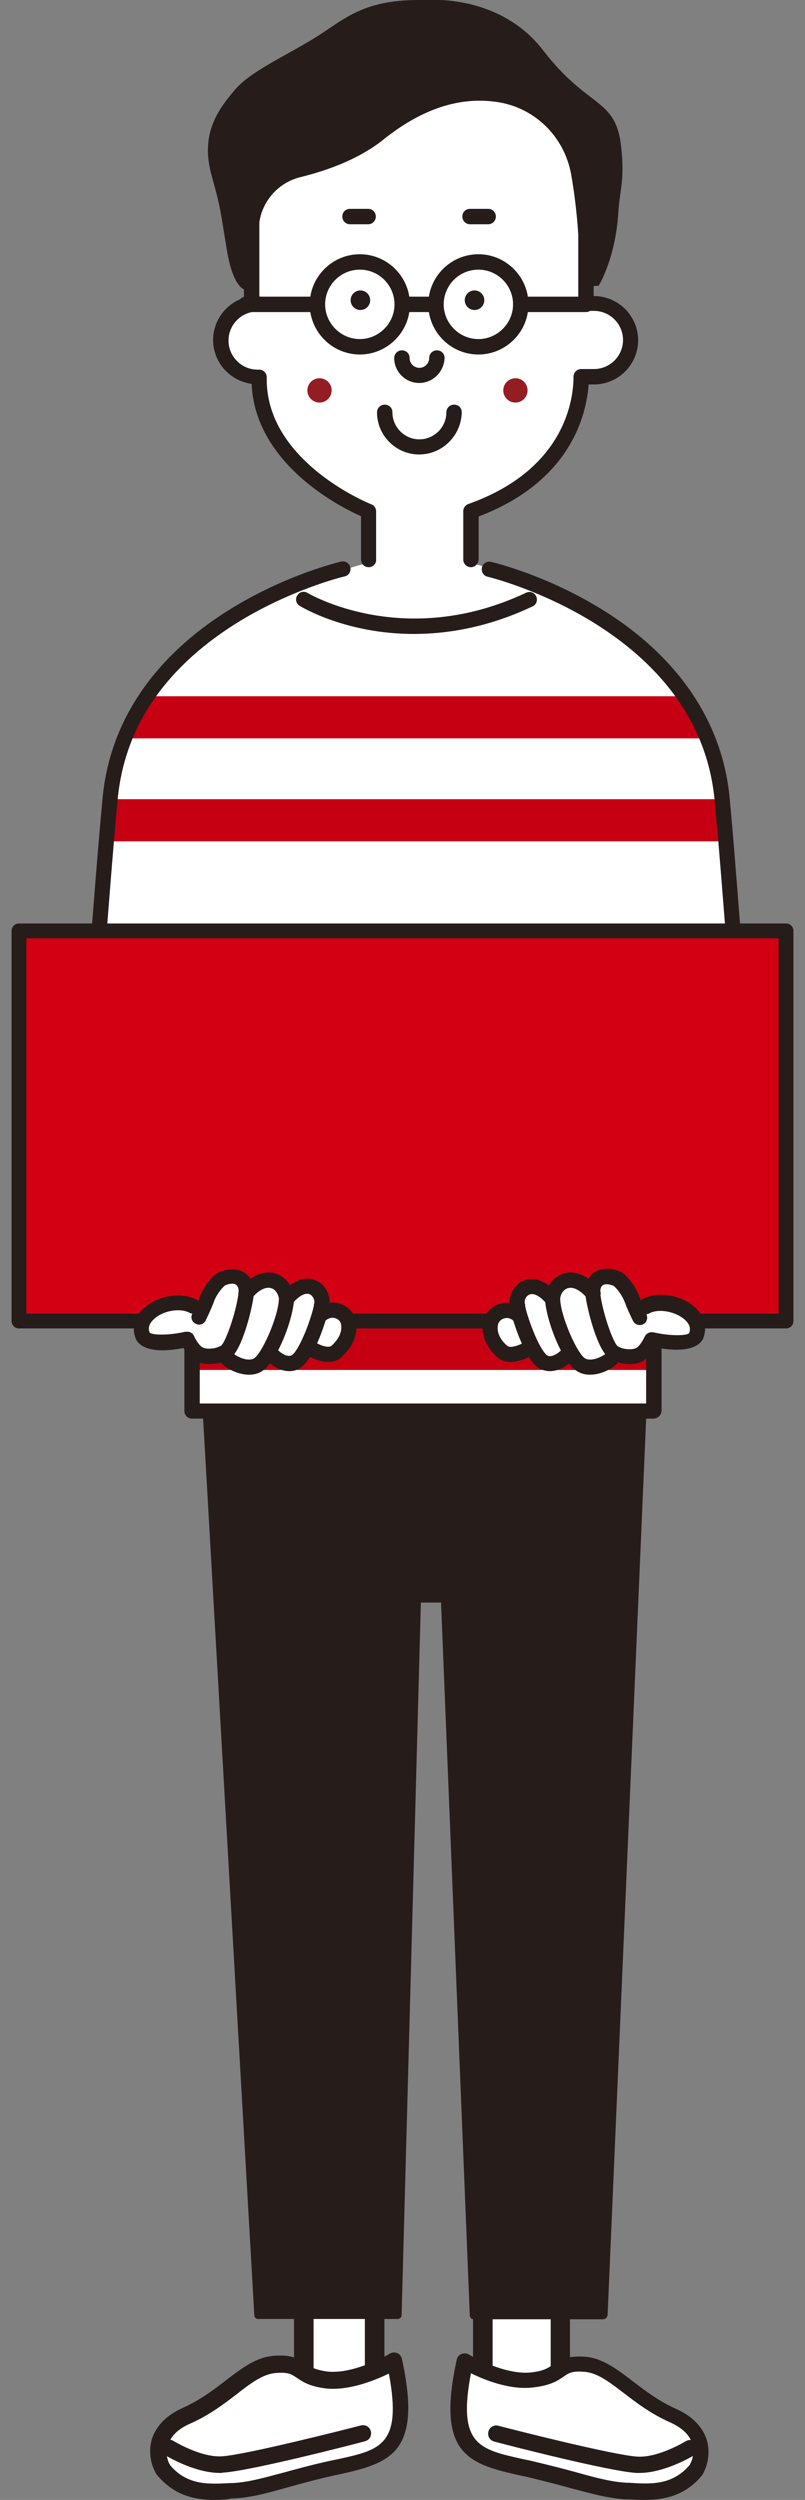 <svg version="1.1" id="&#x30EC;&#x30A4;&#x30E4;&#x30FC;_1" xmlns="http://www.w3.org/2000/svg" xmlns:xlink="http://www.w3.org/1999/xlink" x="0" y="0" width="271.6" height="842.7" viewBox="0 0 271.6 842.7" xml:space="preserve"><rect x="0" y="0" width="271.6" height="842.7" fill="#808080" stroke="none"/><style>.st0{fill:#fff}.st3{fill:#261d1b}.st4{fill:#941d23}</style><path class="st0" d="M65.7 428.7h154.9v47H65.7z"/><path fill="#c60012" d="M65.7 447.6h152.9v14.2H65.7z"/><path class="st0" d="M138.3 25.9L85.4 60.8l.6 40.5s-11 2.8-11 13.2 12.1 12.7 12.1 12.7-2.3 27.3 37.2 45.6v16.9s-79.7 19.4-84.5 68.1-11.9 126.5-11.9 126.5h30.7v49.6h161.1v-48.4H252s-7.3-116.6-8.7-123.9c-1.4-7.3-14.4-52.9-84.2-71.8v-17.7s34.6-9.3 37.2-44.5c7.3-.3 18.3-3.9 17.2-14.9-2.3-8.4-11.5-11.3-16-11 .6-10.1.8-50.4.8-50.4L174.6 25l-36.3.9z"/><defs><path id="SVGID_1_" d="M138.3 25.9L85.4 60.8l.6 40.5s-11 2.8-11 13.2 12.1 12.7 12.1 12.7-2.3 27.3 37.2 45.6v16.9s-79.7 19.4-84.5 68.1-11.9 126.5-11.9 126.5h30.7v49.6h161.1v-48.4H252s-7.3-116.6-8.7-123.9c-1.4-7.3-14.4-52.9-84.2-71.8v-17.7s34.6-9.3 37.2-44.5c7.3-.3 18.3-3.9 17.2-14.9-2.3-8.4-11.5-11.3-16-11 .6-10.1.8-50.4.8-50.4L174.6 25l-36.3.9z"/></defs><clipPath id="SVGID_00000178174614199798630700000015594456560259428257_"><use xlink:href="#SVGID_1_" overflow="visible"/></clipPath><path clip-path="url(#SVGID_00000178174614199798630700000015594456560259428257_)" fill="#c60012" d="M38.3 234.7h212.9v14.2H38.3zm0 34.7h212.9v14.2H38.3z"/><path class="st0" d="M102.5 803.9v-30.6h23.9v30.6h-23.9z"/><path class="st3" d="M126.4 807.2h-23.9c-1.8 0-3.3-1.5-3.3-3.3v-30.6c0-1.8 1.5-3.3 3.3-3.3h23.9c1.8 0 3.3 1.5 3.3 3.3v30.6c0 1.9-1.5 3.3-3.3 3.3zm-20.6-6.5h17.3v-24h-17.3v24z"/><path class="st0" d="M162.9 773.8v30.1h26.2v-30.5z"/><path class="st3" d="M189.1 807.2h-26.2c-1.8 0-3.3-1.5-3.3-3.3v-30.2c0-1.8 1.4-3.3 3.2-3.3l26.2-.4c.9 0 1.7.3 2.3.9.6.6 1 1.5 1 2.3v30.6c0 2-1.4 3.4-3.2 3.4zm-22.9-6.5h19.6v-24l-19.6.3v23.7z"/><path class="st0" d="M133 795.8s-12.8 7.7-23 6.4-7.6-5.8-17.2-5.2c-9.6.6-16.4 11.3-30 17.3-11 4.9-10.4 13.6-7.7 18.3 7 8.4 15.8 7.6 23.6 7.1 8.9-.6 16.6-3.8 33.2-7.7s28-4.3 21.1-36.2z"/><path class="st3" d="M72.5 842.7c-6.5 0-13.6-1.3-19.5-8.4-.1-.1-.2-.2-.3-.4-2.1-3.6-2.6-8-1.4-11.9 1-3 3.6-7.3 10.3-10.3 5.8-2.6 10.5-6.1 14.6-9.3 5.5-4.2 10.3-7.9 16.4-8.3 5.6-.4 7.8.8 10.4 2.6 1.6 1.1 3.2 2.1 7.3 2.7 9.1 1.1 21.1-5.9 21.2-6 .8-.5 1.7-.5 2.5-.2s1.4 1.1 1.6 1.9c6.8 31.1-3.3 35-20.3 38.8-.9.2-1.9.4-2.8.6-6.3 1.4-11.2 2.8-15.6 4-7.1 2-12.2 3.4-18.1 3.7h-.7c-1.6.4-3.6.5-5.6.5zM57.4 831c5.9 6.9 13 6.4 20.6 6h.7c5.2-.3 10.1-1.7 16.9-3.5 4.4-1.2 9.4-2.6 15.8-4 1-.2 1.9-.4 2.9-.6 14.1-3.1 21.4-4.8 16.9-28.8-4.7 2.3-13.6 5.9-21.4 5-5.5-.7-7.8-2.3-9.7-3.6-1.8-1.2-2.8-1.9-6.9-1.6-4.4.3-8.4 3.3-13.4 7.2-4.3 3.3-9.3 7.1-15.7 9.9-3.9 1.7-6.4 4.1-7.3 7-1.3 3.1 0 6 .6 7z"/><path class="st3" d="M74.2 833.6c-8.7 0-18.2-5.8-18.6-6.1-1.3-.8-1.7-2.5-.9-3.8.8-1.3 2.5-1.7 3.8-.9.2.1 9.2 5.6 16.3 5.2 7.7-.4 42.7-9.3 46.9-10.4 1.5-.4 3 .4 3.4 1.9.4 1.5-.4 3-1.9 3.4-2.8.8-39.3 10.2-48.1 10.6-.3.1-.6.1-.9.1z"/><path class="st0" d="M156.9 795.8s12.8 7.7 23 6.4 7.6-5.8 17.2-5.2c9.6.6 16.4 11.3 30 17.3 11 4.9 10.4 13.6 7.7 18.3-7 8.4-15.8 7.6-23.6 7.1-8.9-.6-16.6-3.8-33.2-7.7s-28-4.3-21.1-36.2z"/><path class="st3" d="M217.4 842.7c-2 0-3.9-.1-5.8-.2h-.7c-5.8-.4-10.9-1.8-18.1-3.7-4.3-1.2-9.3-2.5-15.6-4-1-.2-1.9-.4-2.8-.6-17-3.8-27.1-7.7-20.3-38.8.2-.9.8-1.6 1.6-1.9.8-.3 1.7-.3 2.5.2.1.1 12.1 7.1 21.2 6 4.2-.5 5.7-1.6 7.3-2.7 2.6-1.7 4.8-2.9 10.4-2.6 6.1.4 10.9 4.1 16.4 8.3 4.1 3.1 8.7 6.7 14.6 9.3 6.7 3 9.3 7.2 10.3 10.3 1.2 3.8.7 8.3-1.4 11.9-.1.1-.2.3-.3.4-5.7 6.8-12.8 8.1-19.3 8.1zM158.9 800c-4.6 24 2.8 25.6 16.9 28.8.9.2 1.9.4 2.9.6 6.4 1.5 11.4 2.8 15.8 4 6.8 1.9 11.7 3.2 16.9 3.5h.7c7.6.5 14.7.9 20.6-6 .6-1.1 1.9-3.9.8-7.3-.9-2.9-3.4-5.2-7.3-7-6.4-2.8-11.4-6.6-15.7-9.9-5-3.8-9-6.9-13.4-7.2-4.1-.3-5.2.4-6.9 1.6-1.9 1.3-4.2 2.9-9.7 3.6-8.1 1.2-16.9-2.4-21.6-4.7z"/><path class="st3" d="M215.7 833.6h-.9c-8.8-.4-45.3-9.8-48.1-10.6-1.5-.4-2.3-1.9-1.9-3.4.4-1.5 1.9-2.3 3.4-1.9 4.1 1.1 39.1 10 46.9 10.4 7.2.4 16.2-5.2 16.3-5.2 1.3-.8 3-.4 3.8.9.8 1.3.4 3-.9 3.8-.4.2-9.9 6-18.6 6zm-56.8-642.4c-1.4 0-2.6-1.1-2.6-2.6v-16.3c0-1.1.7-2 1.7-2.4 33-11.7 35.5-35.8 35.5-42.9 0-1.4 1.1-2.6 2.6-2.6h4.3c5.4 0 9.8-4.4 9.8-9.8s-4.4-9.8-9.8-9.8h-2.7c-1.4 0-2.6-1.1-2.6-2.6V71.5c0-1.4 1.1-2.6 2.6-2.6s2.6 1.1 2.6 2.6v28.3h.1c8.2 0 14.9 6.7 14.9 14.9s-6.7 14.9-14.9 14.9h-1.8c-.7 9.9-5.8 32.6-37.1 44.5v14.5c-.1 1.4-1.2 2.6-2.6 2.6zm-34.5 0c-1.4 0-2.6-1.1-2.6-2.6V174c-3.2-1.4-10.5-5-17.8-10.9-12-9.7-18.6-21.3-19.1-33.7-7.3-1-13-7.2-13-14.8 0-6.6 4.4-12.3 10.4-14.2V69.3c0-1.4 1.1-2.6 2.6-2.6s2.6 1.1 2.6 2.6v30.6c1.1.3 2 1.3 2 2.5 0 1.4-1.1 2.6-2.6 2.6-5.4 0-9.8 4.4-9.8 9.8s4.4 9.8 9.8 9.8h.6c.7 0 1.3.3 1.8.8s.7 1.2.7 1.8c-.6 28.4 34.9 42.7 35.3 42.8 1 .4 1.6 1.3 1.6 2.4v16.3c.1 1.3-1.1 2.5-2.5 2.5z"/><path class="st3" d="M192.7 58.8c-2.4-13.2-12.7-22.6-24.9-24.4-13.9-2.1-26.8 3.3-38.5 12.7-8.4 6.7-19.3 10.5-27.9 12.6-8.2 2-14 9.3-14.1 17.7L87 96.9l-3.8.9s-4.3.4-6.6-13.2-1.9-13.6-5.2-25.4c-3.7-13.4 1.3-21.3 8-29.1 5.4-6.3 18.3-11.9 27.7-17.9 9.5-6 15.7-12.5 35.7-12.2 15.9-.8 31 4.7 40.4 16.9 15.1 19.7 24.4 16 26.3 32 1.4 11.7-.4 14.8-.9 23-1 15.4-6.6 24.4-6.6 24.4l-6.6.5c.1.1.9-17.5-2.7-38z"/><path class="st0" d="M135.6 120.8c0 3.2 2.6 5.8 5.8 5.8s5.8-2.6 5.8-5.8"/><path class="st3" d="M141.4 129.1c-4.6 0-8.4-3.8-8.4-8.4 0-1.4 1.1-2.6 2.6-2.6s2.6 1.1 2.6 2.6c0 1.8 1.5 3.3 3.3 3.3s3.3-1.5 3.3-3.3c0-1.4 1.1-2.6 2.6-2.6s2.6 1.1 2.6 2.6c-.2 4.7-4 8.4-8.6 8.4z"/><circle class="st0" cx="121.4" cy="102.7" r="14.3"/><path class="st3" d="M121.4 119.5c-9.3 0-16.9-7.6-16.9-16.9s7.6-16.9 16.9-16.9 16.9 7.6 16.9 16.9-7.6 16.9-16.9 16.9zm0-28.6c-6.5 0-11.7 5.3-11.7 11.7s5.3 11.7 11.7 11.7 11.7-5.3 11.7-11.7-5.2-11.7-11.7-11.7z"/><circle class="st0" cx="161.4" cy="102.7" r="14.3"/><path class="st3" d="M161.4 119.5c-9.3 0-16.9-7.6-16.9-16.9s7.6-16.9 16.9-16.9 16.9 7.6 16.9 16.9-7.6 16.9-16.9 16.9zm0-28.6c-6.5 0-11.7 5.3-11.7 11.7s5.3 11.7 11.7 11.7 11.7-5.3 11.7-11.7-5.2-11.7-11.7-11.7z"/><path class="st0" d="M137.1 102.7h8.1"/><path class="st3" d="M145.2 105.2h-8.1c-1.4 0-2.6-1.1-2.6-2.6s1.1-2.6 2.6-2.6h8.1c1.4 0 2.6 1.1 2.6 2.6s-1.2 2.6-2.6 2.6z"/><circle class="st4" cx="107.8" cy="131.6" r="4.1"/><circle class="st4" cx="173.9" cy="131.6" r="4.1"/><circle class="st3" cx="121.6" cy="101.2" r="3.3"/><circle class="st3" cx="160.1" cy="101.2" r="3.3"/><path class="st0" d="M118.1 73h6.1"/><path class="st3" d="M124.2 75.6h-6.1c-1.4 0-2.6-1.1-2.6-2.6s1.1-2.6 2.6-2.6h6.1c1.4 0 2.6 1.1 2.6 2.6s-1.2 2.6-2.6 2.6z"/><path class="st0" d="M158.6 73h6.1"/><path class="st3" d="M164.7 75.6h-6.1c-1.4 0-2.6-1.1-2.6-2.6s1.1-2.6 2.6-2.6h6.1c1.4 0 2.6 1.1 2.6 2.6s-1.2 2.6-2.6 2.6z"/><path class="st0" d="M153 139.1c0 6.4-5.2 11.6-11.6 11.6-6.4 0-11.6-5.2-11.6-11.6"/><path class="st3" d="M141.4 153.2c-7.8 0-14.2-6.4-14.2-14.2 0-1.4 1.1-2.6 2.6-2.6s2.6 1.1 2.6 2.6c0 5 4.1 9.1 9.1 9.1s9.1-4.1 9.1-9.1c0-1.4 1.1-2.6 2.6-2.6s2.6 1.1 2.6 2.6c-.2 7.9-6.6 14.2-14.4 14.2zm111.5 234c-1.3 0-2.4-1-2.5-2.3-1.5-18-3-37-4.4-55.2-1.9-24.9-3.6-46.4-4.8-58.8-4.6-59-75.9-76.3-76.7-76.5-1.4-.3-2.2-1.7-1.9-3.1.3-1.4 1.7-2.2 3.1-1.9.8.2 19.1 4.5 38.3 16.6 25.6 16.1 40.3 38.4 42.3 64.4 1.2 12.4 2.8 33.9 4.8 58.9 1.4 18.3 2.9 37.2 4.4 55.2.1 1.4-.9 2.6-2.3 2.8-.1-.1-.2-.1-.3-.1zm-225.1 0h-.2c-1.4-.1-2.5-1.4-2.3-2.8 1.5-18 3-36.9 4.4-55.2 1.9-24.9 3.6-46.5 4.8-58.9 2-26 16.6-48.2 42.3-64.4 19.2-12.1 37.5-16.4 38.3-16.6 1.4-.3 2.7.5 3.1 1.9.3 1.4-.5 2.8-1.9 3.1-.2 0-18.4 4.4-36.9 16-24.5 15.5-37.9 35.8-39.8 60.4-1.2 12.4-2.9 34-4.8 58.9-1.4 18.3-2.9 37.2-4.4 55.2-.2 1.4-1.3 2.4-2.6 2.4z"/><path class="st3" d="M139.6 213.7c-22.6 0-37.6-8.9-38.5-9.5-1.2-.7-1.6-2.3-.8-3.5.7-1.2 2.3-1.6 3.5-.8.4.2 32.6 19.3 73.7-.1 1.3-.6 2.8-.1 3.4 1.2.6 1.3.1 2.8-1.2 3.4-14.8 7-28.5 9.3-40.1 9.3z"/><path class="st0" d="M197.7 102.7h-22"/><path class="st3" d="M197.7 105.2h-22c-1.4 0-2.6-1.1-2.6-2.6s1.1-2.6 2.6-2.6h22c1.4 0 2.6 1.1 2.6 2.6s-1.2 2.6-2.6 2.6z"/><path class="st0" d="M83 102.7h22"/><path class="st3" d="M105 105.2H83c-1.4 0-2.6-1.1-2.6-2.6s1.1-2.6 2.6-2.6h22c1.4 0 2.6 1.1 2.6 2.6s-1.2 2.6-2.6 2.6zM69.7 475.9l17.4 304.6h47.1l6.6-241.5h9.3l9.8 241.5h43.6l13.1-304.6z"/><path class="st3" d="M203.5 781.8h-43.7c-.7 0-1.3-.6-1.3-1.3l-9.7-240.3H142l-6.5 240.2c0 .7-.6 1.3-1.3 1.3H87.1c-.7 0-1.3-.5-1.3-1.3L68.4 476c0-.4.1-.7.4-1 .3-.3.6-.4 1-.4h146.9c.4 0 .7.1 1 .4.3.3.4.6.4 1L205 780.5c-.2.7-.8 1.3-1.5 1.3zm-42.3-2.7h41.1l13-301.9H71.1l17.2 301.9h44.6l6.5-240.2c0-.7.6-1.3 1.3-1.3h9.3c.7 0 1.3.6 1.3 1.3l9.9 240.2z"/><path fill="#d20012" d="M6.4 313.8h258.8v131.5H6.4z"/><path class="st3" d="M265.2 447.8H6.4c-1.4 0-2.5-1.1-2.5-2.5V313.8c0-1.4 1.1-2.5 2.5-2.5h258.8c1.4 0 2.5 1.1 2.5 2.5v131.5c0 1.4-1.1 2.5-2.5 2.5zm-256.3-5h253.8V316.3H8.9v126.5zm211.6 35.4H64.8c-1.4 0-2.6-1.1-2.6-2.6v-20.9c0-1.4 1.1-2.6 2.6-2.6s2.6 1.1 2.6 2.6v18.4H218v-20.6c0-1.4 1.1-2.6 2.6-2.6s2.6 1.1 2.6 2.6v23.2c-.1 1.3-1.3 2.5-2.7 2.5z"/><path class="st0" d="M61.5 451.2s-14.7 2.5-13.6-1.6c0-9.3 9.7-13.6 18.5-9.3 4.5-4.1 8.6-15.6 17.5-7.1 4.5-2.1 10.3-3.6 13.1 3.2 5.1-3.9 11.3-4.3 12.4 3.4 0 0 9.9 1.5 7.5 9.9-2.4 8.4-8.8 6.8-11.5 5.3-2.8 2.8-7.1 7.7-13.5 2.4-4.3 2.3-11.5 6.6-16-.6-4.6.8-8.6 3.2-14.4-5.6z"/><path class="st3" d="M70.7 459.8c-2 0-3.8-.4-5.2-1.3-1.6-1-2.8-2.8-3.6-4.1-11.7 2.3-15-1.1-15.9-2.7 0-.1-.1-.1-.1-.2-1.6-3.7-.6-7.5 2.6-10.5 4.7-4.3 12.7-5.6 17.8-2.9.2.1.4.3.6.4.2-.4.3-.8.4-1.1.4-1.2 2.1-5.2 5.7-8.1.2-.1.3-.2.5-.3 3.6-1.6 7-1.5 9.4.3 2.2 1.7 3.2 4.7 2.6 8.1-.5 3.7-3.8 18.1-8.2 20.8-1.9 1.1-4.3 1.6-6.6 1.6zm-7.5-10.9c1 0 1.9.6 2.3 1.5.5 1.2 1.7 3.1 2.7 3.7 1.2.8 4.4.7 6.4-.5 1.6-1.3 5-11.2 5.8-17.2v-.1c.3-1.5 0-2.6-.7-3.2-.8-.6-2.2-.5-3.8.2-1.9 1.7-3.3 4.1-3.8 5.7-.8 2.2-2.6 5.9-2.7 6.1-.6 1.3-2.2 1.8-3.4 1.1-1.3-.6-1.8-2.2-1.1-3.4-.3 0-.6-.1-1-.3-3.2-1.7-9-.7-12 2.2-2.2 2-1.7 3.8-1.4 4.5.8.8 5.9 1.1 12.1-.3.2.1.4 0 .6 0z"/><path class="st3" d="M84 463.4c-4.5 0-9-3-9.7-4.5-.6-1.3-.1-2.8 1.1-3.4 1.1-.6 2.4-.2 3.2.7.8.7 4.5 2.9 6.9 1.8 2.7-1.2 8.6-14.5 8.6-20.4-.4-1.8-1.4-3.1-2.7-3.4-1.9-.5-4.3.8-6.4 3.4-.9 1.1-2.5 1.3-3.6.4s-1.3-2.5-.4-3.6c3.5-4.3 7.8-6.2 11.7-5.2 3.3.9 5.8 3.8 6.5 7.7v.4c.2 6-5.7 22.6-11.5 25.3-1.2.6-2.5.8-3.7.8zm-5.2-6.8zm-.3-.5z"/><path class="st3" d="M97.6 462.2c-3.2 0-6.1-2.1-7.6-3.7-1-1-.9-2.7.1-3.6 1-1 2.6-.9 3.6.1 0 .1 2.9 2.9 4.8 1.8.6-.3 2.3-2.4 4.6-8 1.7-4.2 2.7-8 2.8-8.8 0-.2 0-.4.1-.6.3-1-.3-2.4-1.3-3-1.3-.8-3.4.1-5.5 2.4-1 1-2.6 1.1-3.6.1s-1.1-2.6-.1-3.6c1.4-1.5 6.5-6.3 11.8-3.3 3 1.7 4.5 5.3 3.7 8.6-.5 3.3-4.9 17.8-9.9 20.6-1.2.8-2.4 1-3.5 1z"/><path class="st3" d="M110.8 459.1c-3.3 0-6.4-1.8-6.9-2.1-1.2-.7-1.6-2.3-.8-3.5.7-1.2 2.3-1.6 3.5-.9 1.6 1 4.4 1.9 5.3 1 1.5-1.4 3.9-4.1 3.1-7.5-.3-.9-1.1-1.6-2.1-1.8-.6-.2-1.9-.2-3.1.9-1 1-2.6.9-3.6-.1s-.9-2.6.1-3.6c2.2-2.1 5.1-2.9 7.9-2.2 2.7.7 4.8 2.6 5.7 5.2v.1c1.2 4.4-.5 9.1-4.6 12.8-1.3 1.3-2.9 1.7-4.5 1.7z"/><path class="st0" d="M221.6 451.2s14.7 2.5 13.6-1.6c0-9.3-9.7-13.6-18.5-9.3-4.5-4.1-8.6-15.6-17.5-7.1-4.5-2.1-10.3-3.6-13.1 3.2-5.1-3.9-11.3-4.3-12.4 3.4 0 0-9.9 1.5-7.5 9.9 2.4 8.4 8.8 6.8 11.5 5.3 2.8 2.8 7.1 7.7 13.5 2.4 4.3 2.3 11.5 6.6 16-.6 4.6.8 8.6 3.2 14.4-5.6z"/><path class="st3" d="M212.4 459.8c-2.3 0-4.7-.6-6.6-1.8-4.4-2.7-7.7-17.1-8.2-20.8-.6-3.4.4-6.3 2.6-8.1 2.4-1.8 5.8-1.9 9.4-.3.2.1.4.2.5.3 3.6 2.9 5.2 7 5.7 8.1.1.3.3.7.4 1.1.2-.2.4-.3.6-.4 5.2-2.7 13.2-1.4 17.8 2.9 3.2 3 4.1 6.8 2.6 10.5 0 .1-.1.1-.1.2-.9 1.6-4.1 5-15.9 2.7-.8 1.4-2 3.1-3.6 4.1-1.3 1.1-3.2 1.5-5.2 1.5zm-7.7-26.9c-.6 0-1 .1-1.4.4-.7.5-.9 1.7-.7 3.2v.1c.8 6 4.2 15.9 5.8 17.2 1.9 1.2 5.1 1.3 6.4.5 1-.6 2.2-2.6 2.7-3.7s1.7-1.7 2.9-1.5c5.7 1.3 11.2 1.2 12.1.3.3-.8.8-2.5-1.4-4.5-3.1-2.8-8.8-3.9-12-2.2-.3.2-.6.3-1 .3.6 1.3.1 2.8-1.1 3.4-1.3.6-2.8.1-3.4-1.1-.1-.2-1.9-3.8-2.7-6.1-.6-1.6-1.9-4-3.8-5.7-.8-.4-1.7-.6-2.4-.6z"/><path class="st3" d="M199.1 463.4c-1.2 0-2.5-.2-3.7-.8-5.9-2.7-11.7-19.3-11.5-25.3v-.4c.7-3.9 3.2-6.8 6.5-7.7 3.9-1 8.2.9 11.7 5.2.9 1.1.7 2.7-.4 3.6-1.1.9-2.7.7-3.6-.4-2.2-2.6-4.6-3.9-6.4-3.4-1.4.4-2.4 1.6-2.7 3.4 0 5.9 5.9 19.2 8.6 20.4 2.4 1.1 6.2-1.1 6.9-1.8.7-1 2.1-1.3 3.2-.7 1.3.6 1.8 2.2 1.1 3.4-.7 1.5-5.2 4.5-9.7 4.5zm5.2-6.8zm0 0zm.3-.5z"/><path class="st3" d="M185.5 462.2c-1.1 0-2.3-.3-3.5-.9-5-2.8-9.5-17.3-9.9-20.6-.8-3.3.8-6.9 3.7-8.6 5.2-3 10.3 1.8 11.8 3.3 1 1 .9 2.6-.1 3.6s-2.6.9-3.6-.1c-2.1-2.3-4.2-3.2-5.5-2.4-1 .5-1.6 1.9-1.3 3 .1.2.1.4.1.6 0 .8 1.1 4.6 2.8 8.8 2.2 5.5 4 7.6 4.6 8 1.9 1.1 4.8-1.8 4.8-1.8 1-1 2.6-1.1 3.6-.1s1.1 2.6.1 3.6c-1.5 1.6-4.4 3.6-7.6 3.6z"/><path class="st3" d="M172.3 459.1c-1.6 0-3.2-.4-4.5-1.6-4.1-3.7-5.8-8.3-4.6-12.8v-.1c.9-2.6 3-4.5 5.7-5.2 2.8-.7 5.7.1 7.9 2.2 1 1 1.1 2.6.1 3.6s-2.6 1.1-3.6.1c-1.2-1.2-2.5-1.1-3.1-.9-1 .2-1.7.9-2.1 1.8-.9 3.4 1.5 6.2 3.1 7.5.9.8 3.7-.1 5.3-1 1.2-.7 2.8-.3 3.5.9s.4 2.8-.8 3.5c-.5.2-3.7 2-6.9 2z"/></svg>